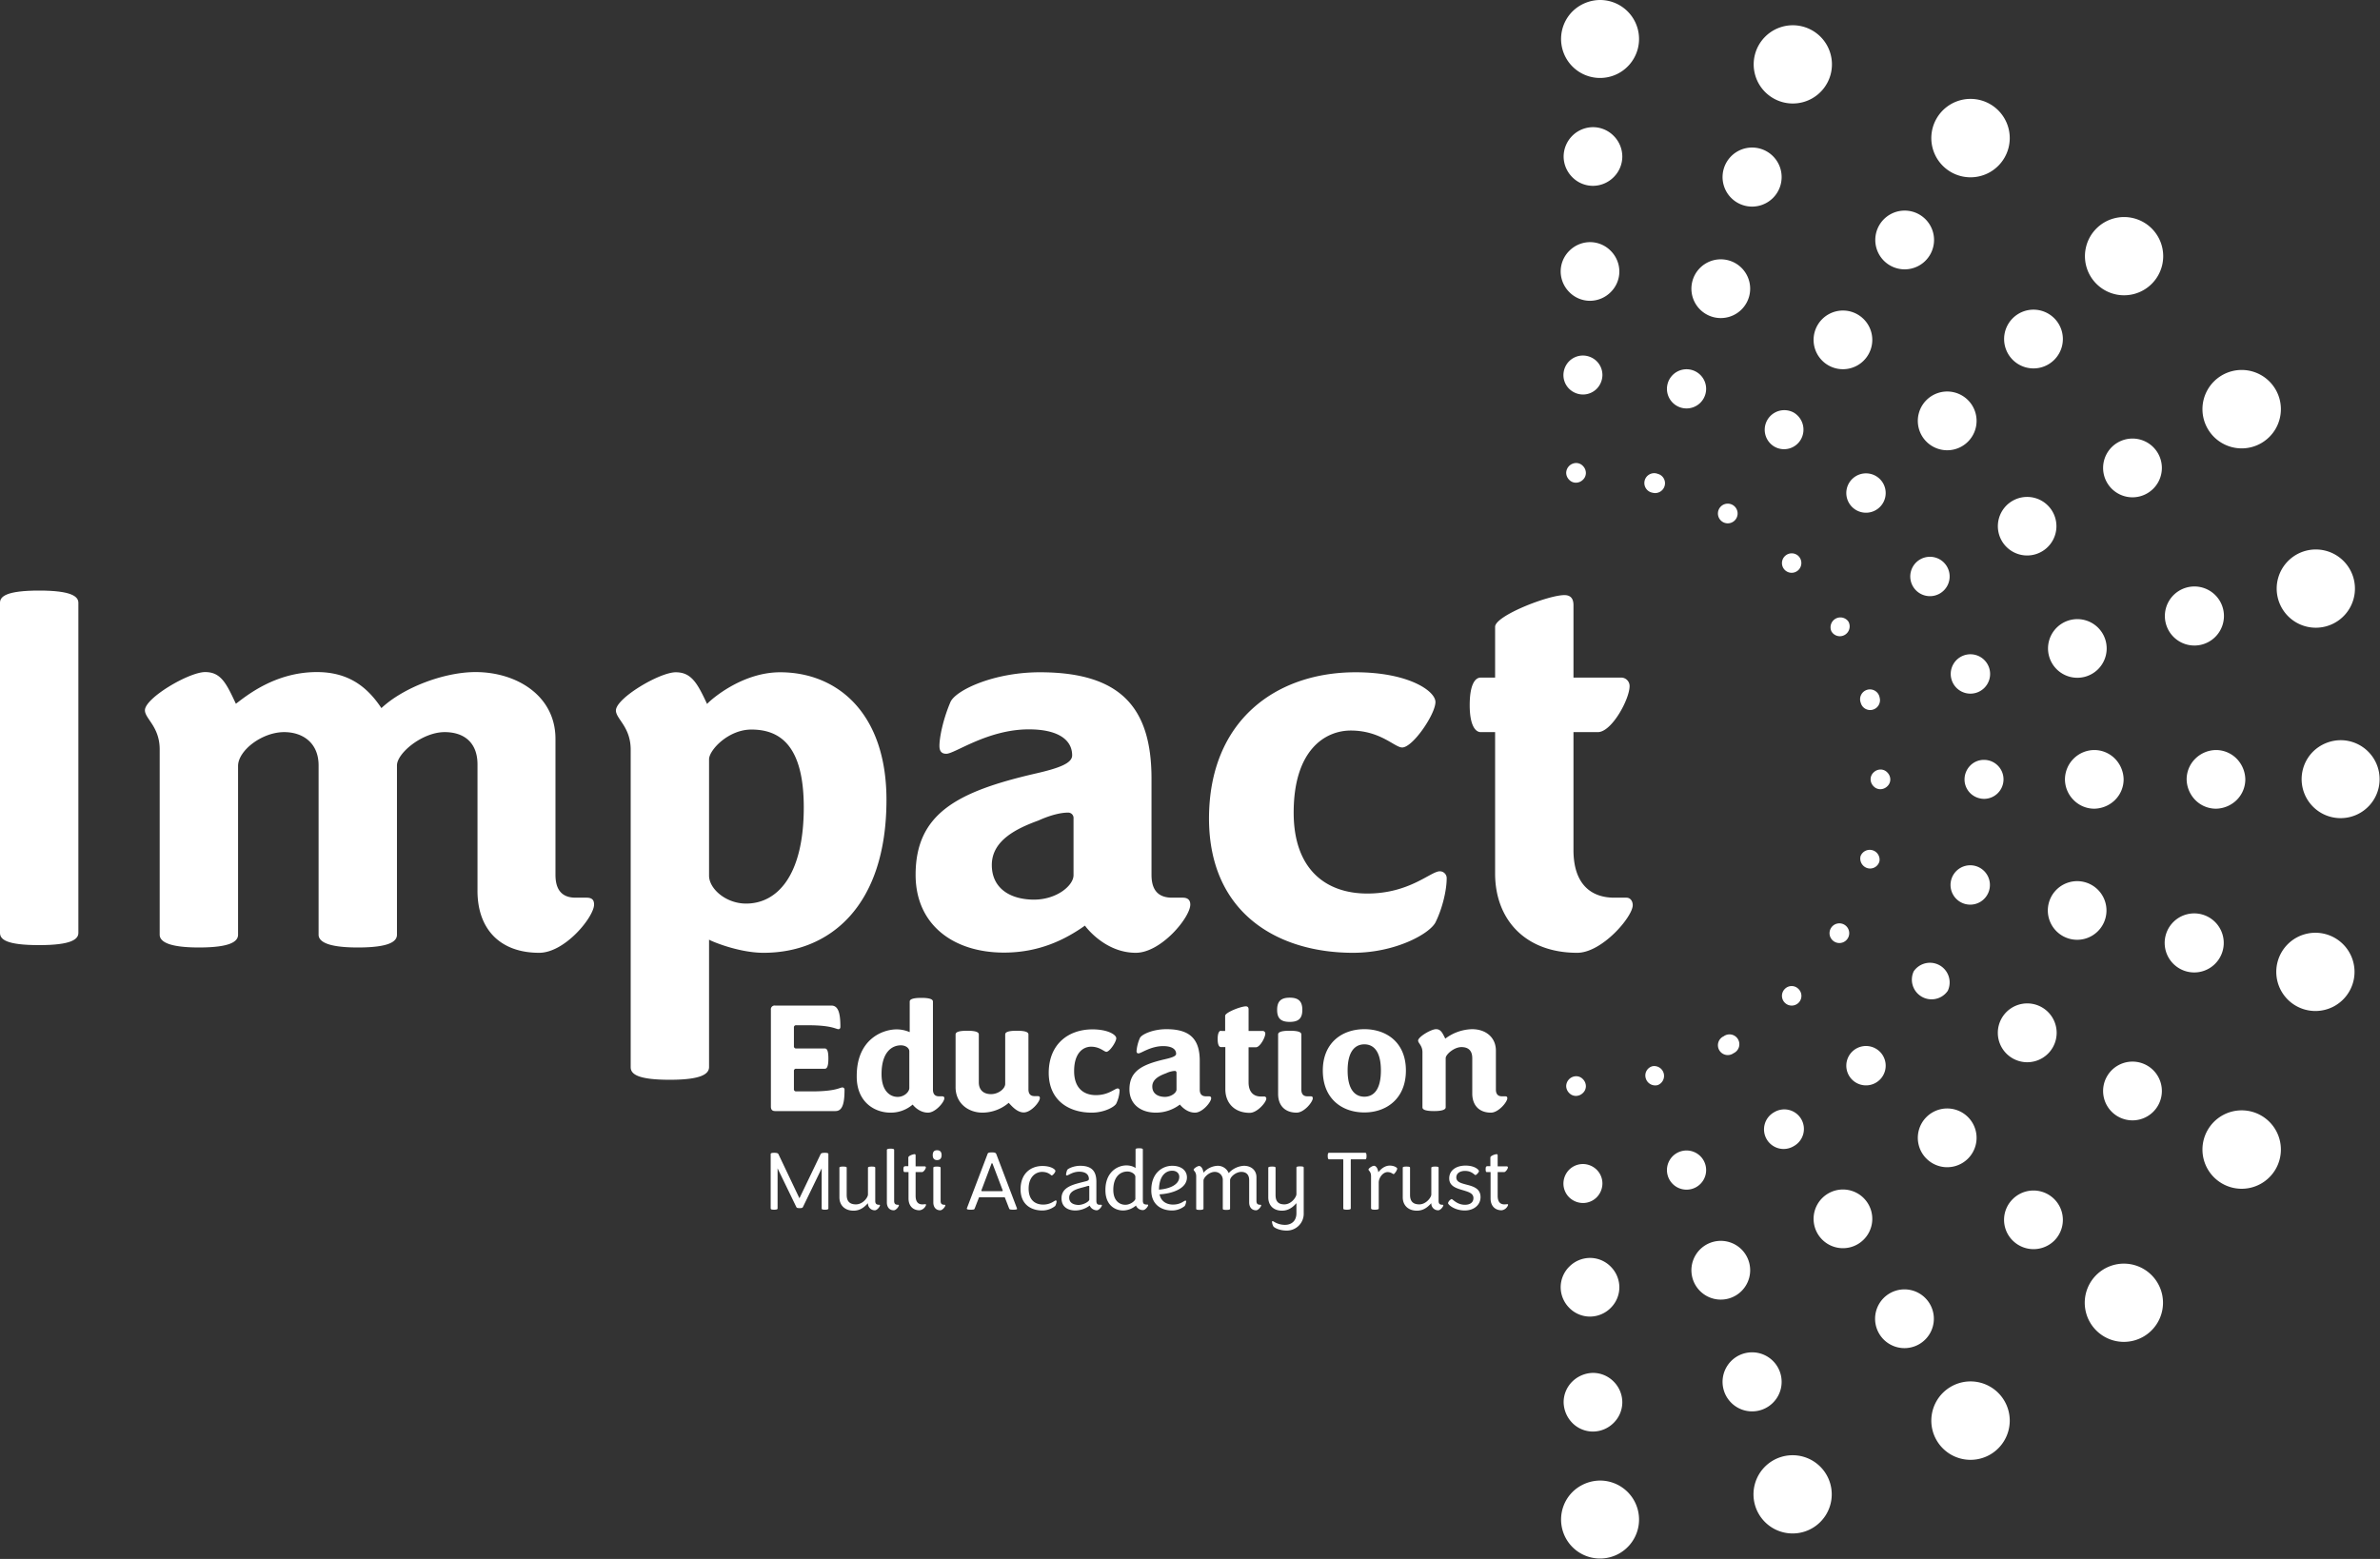 <svg xmlns="http://www.w3.org/2000/svg" id="Layer_1_copy" data-name="Layer 1 copy" viewBox="0 0 1208.7 791.9"><rect x="0" y="0" width="1208.7" height="791.9" fill="#333333" stroke="none"/><defs><style>.cls-1{fill:#fff;}</style></defs><path class="cls-1" d="M1172.9,503.9h0a19.87,19.87,0,0,1,38.4,10.2h0a19.87,19.87,0,1,1-38.4-10.2Zm-35.6,85.8h0a19.91,19.91,0,1,1,34.5,19.9h0a19.91,19.91,0,0,1-34.5-19.9Zm-56.7,73.8h0a19.87,19.87,0,1,1,28.1,28.1h0a19.87,19.87,0,0,1-28.1-28.1Zm-73.7,56.6h0a19.91,19.91,0,0,1,19.9,34.5h0a19.91,19.91,0,1,1-19.9-34.5ZM921,755.7h0a19.87,19.87,0,1,1,10.2,38.4h0A19.87,19.87,0,0,1,921,755.7Z" transform="translate(-16.1 -15.7)"></path><path class="cls-1" d="M921.1,67.5h0a19.87,19.87,0,0,1,10.2-38.4h0a19.87,19.87,0,1,1-10.2,38.4Zm85.8,35.6h0a19.91,19.91,0,0,1,19.9-34.5h0a19.91,19.91,0,1,1-19.9,34.5Zm73.8,56.7h0a19.87,19.87,0,0,1,28.1-28.1h0a19.87,19.87,0,1,1-28.1,28.1Zm56.6,73.7h0a19.91,19.91,0,1,1,34.5-19.9h0a19.91,19.91,0,0,1-34.5,19.9Zm35.6,85.9h0a19.87,19.87,0,0,1,38.4-10.2h0a19.87,19.87,0,1,1-38.4,10.2Z" transform="translate(-16.1 -15.7)"></path><path class="cls-1" d="M828.8,15.7a19.8,19.8,0,1,1-14.1,5.8A20.16,20.16,0,0,1,828.8,15.7Zm376.1,376a19.8,19.8,0,1,1-14.1,5.8A20.16,20.16,0,0,1,1204.9,391.7ZM828.8,767.8a19.8,19.8,0,1,1-14.1,5.8A20.16,20.16,0,0,1,828.8,767.8Z" transform="translate(-16.1 -15.7)"></path><path class="cls-1" d="M1116.3,489.7h0a15,15,0,0,1,28.9,7.7h0a15,15,0,1,1-28.9-7.7Zm-30.1,72.7h0a14.92,14.92,0,0,1,25.8,15h0a14.92,14.92,0,1,1-25.8-15Zm-47.9,62.4h0a14.92,14.92,0,0,1,21.1,21.1h0a15,15,0,0,1-21.1,0,14.79,14.79,0,0,1,0-21.1Zm-62.5,47.9h0a14.92,14.92,0,1,1,15,25.8h0a14.92,14.92,0,0,1-15-25.8Zm-72.6,30.2h0a15,15,0,0,1,7.7,28.9h0a15,15,0,1,1-7.7-28.9Z" transform="translate(-16.1 -15.7)"></path><path class="cls-1" d="M903.2,120.4h0a15,15,0,1,1,7.7-28.9h0a15,15,0,0,1-7.7,28.9Zm72.7,30.1h0a14.92,14.92,0,1,1,15-25.8h0a14.92,14.92,0,0,1-15,25.8Zm62.4,48h0a14.92,14.92,0,1,1,21.1-21.1h0a14.92,14.92,0,0,1-21.1,21.1Zm47.9,62.4h0a14.92,14.92,0,0,1,25.8-15h0a14.92,14.92,0,1,1-25.8,15Zm30.2,72.7h0a15,15,0,1,1,28.9-7.7h0a15,15,0,0,1-28.9,7.7Z" transform="translate(-16.1 -15.7)"></path><path class="cls-1" d="M825.1,80.3a14.75,14.75,0,0,1,10.5,4.4A14.93,14.93,0,0,1,840,95.2a14.75,14.75,0,0,1-4.4,10.5,14.93,14.93,0,0,1-10.5,4.4,14.75,14.75,0,0,1-10.5-4.4,14.93,14.93,0,0,1-4.4-10.5,15,15,0,0,1,14.9-14.9Zm316.4,316.4a14.75,14.75,0,0,1,10.5,4.4,15.37,15.37,0,0,1,4.4,10.5,14.75,14.75,0,0,1-4.4,10.5,15.37,15.37,0,0,1-10.5,4.4,14.75,14.75,0,0,1-10.5-4.4,15.37,15.37,0,0,1-4.4-10.5,14.75,14.75,0,0,1,4.4-10.5A15.18,15.18,0,0,1,1141.5,396.7ZM825.1,713.1a14.75,14.75,0,0,1,10.5,4.4A14.93,14.93,0,0,1,840,728a14.75,14.75,0,0,1-4.4,10.5,14.93,14.93,0,0,1-10.5,4.4,14.75,14.75,0,0,1-10.5-4.4,15.37,15.37,0,0,1-4.4-10.5,14.75,14.75,0,0,1,4.4-10.5A15.37,15.37,0,0,1,825.1,713.1Z" transform="translate(-16.1 -15.7)"></path><path class="cls-1" d="M1056.6,474.4h0a14.89,14.89,0,0,1,28.8,7.6h0a14.89,14.89,0,1,1-28.8-7.6Zm-23.9,58.5h0a14.94,14.94,0,1,1,25.9,14.9h0a14.94,14.94,0,0,1-25.9-14.9Zm-38.3,50.3h0a14.92,14.92,0,1,1,21.2,21h0a14.92,14.92,0,1,1-21.2-21ZM944.5,622h0a14.9,14.9,0,1,1,15.1,25.7h0A14.9,14.9,0,0,1,944.5,622Zm-58.2,24.5h0a14.92,14.92,0,0,1,7.8,28.8h0a14.92,14.92,0,1,1-7.8-28.8Z" transform="translate(-16.1 -15.7)"></path><path class="cls-1" d="M886.3,176.8h0a14.92,14.92,0,1,1,7.8-28.8h0a14.92,14.92,0,0,1-7.8,28.8Zm58.2,24.4h0a14.9,14.9,0,0,1,15.1-25.7h0a14.9,14.9,0,1,1-15.1,25.7ZM994.4,240h0a14.92,14.92,0,0,1,21.2-21h0a14.92,14.92,0,1,1-21.2,21Zm38.3,50.4h0a14.87,14.87,0,1,1,25.8-14.8h0a14.87,14.87,0,0,1-25.8,14.8Zm24,58.5h0a14.89,14.89,0,1,1,28.8-7.6h0a14.89,14.89,0,0,1-28.8,7.6Z" transform="translate(-16.1 -15.7)"></path><path class="cls-1" d="M823.6,138.7a14.75,14.75,0,0,1,10.5,4.4,14.93,14.93,0,0,1,4.4,10.5,14.75,14.75,0,0,1-4.4,10.5,14.93,14.93,0,0,1-10.5,4.4,14.75,14.75,0,0,1-10.5-4.4,14.93,14.93,0,0,1-4.4-10.5,14.75,14.75,0,0,1,4.4-10.5A14.93,14.93,0,0,1,823.6,138.7Zm256.1,258a14.75,14.75,0,0,1,10.5,4.4,15.37,15.37,0,0,1,4.4,10.5,14.75,14.75,0,0,1-4.4,10.5,15.37,15.37,0,0,1-10.5,4.4,14.75,14.75,0,0,1-10.5-4.4,14.93,14.93,0,0,1-4.4-10.5,15,15,0,0,1,14.9-14.9Zm-256.1,258a14.75,14.75,0,0,1,10.5,4.4,14.93,14.93,0,0,1,4.4,10.5,14.75,14.75,0,0,1-4.4,10.5,14.93,14.93,0,0,1-10.5,4.4,14.75,14.75,0,0,1-10.5-4.4,14.93,14.93,0,0,1-4.4-10.5,14.75,14.75,0,0,1,4.4-10.5A14.93,14.93,0,0,1,823.6,654.7Z" transform="translate(-16.1 -15.7)"></path><path class="cls-1" d="M1007.2,462.1h0a10,10,0,0,1,19.3,5.1h0a10,10,0,1,1-19.3-5.1Zm-19.2,47h0a10,10,0,0,1,17.3,9.9h0a10,10,0,0,1-17.3-9.9Zm-30.8,40.4h0a10,10,0,0,1,14.2,14h0a10,10,0,1,1-14.2-14Zm-40.1,31.2h0a9.95,9.95,0,1,1,10,17.2h0a9.95,9.95,0,1,1-10-17.2Zm-46.8,19.7h0a9.95,9.95,0,0,1,5.2,19.2h0a9.95,9.95,0,1,1-5.2-19.2Z" transform="translate(-16.1 -15.7)"></path><path class="cls-1" d="M870.3,222.9h0a9.95,9.95,0,1,1,5.2-19.2h0a9.95,9.95,0,0,1-5.2,19.2Zm46.8,19.6h0a9.95,9.95,0,0,1,10-17.2h0a10.07,10.07,0,0,1,3.6,13.6A9.85,9.85,0,0,1,917.1,242.5Zm40.1,31.2h0a10,10,0,1,1,14.2-14h0a10,10,0,0,1-14.2,14ZM988,314.2h0a10,10,0,1,1,17.3-9.9h0a10,10,0,0,1-17.3,9.9Zm19.3,47h0a10,10,0,1,1,19.3-5.1h0a10,10,0,0,1-19.3,5.1Z" transform="translate(-16.1 -15.7)"></path><path class="cls-1" d="M820,196.3a10.09,10.09,0,0,1,7,2.9,9.84,9.84,0,0,1,2.9,7,10.09,10.09,0,0,1-2.9,7,9.84,9.84,0,0,1-7,2.9,10.09,10.09,0,0,1-7-2.9,9.84,9.84,0,0,1-2.9-7,10.09,10.09,0,0,1,2.9-7A9.91,9.91,0,0,1,820,196.3Zm203.7,205.4a9.9,9.9,0,0,1,7,16.9,9.84,9.84,0,0,1-7,2.9,10.09,10.09,0,0,1-7-2.9,9.84,9.84,0,0,1-2.9-7,10.09,10.09,0,0,1,2.9-7A9.67,9.67,0,0,1,1023.7,401.7ZM820,607a10.09,10.09,0,0,1,7,2.9,9.84,9.84,0,0,1,2.9,7,10.09,10.09,0,0,1-2.9,7,9.84,9.84,0,0,1-7,2.9,10.09,10.09,0,0,1-7-2.9,9.84,9.84,0,0,1-2.9-7,10.09,10.09,0,0,1,2.9-7A9.91,9.91,0,0,1,820,607Z" transform="translate(-16.1 -15.7)"></path><path class="cls-1" d="M961,450.6h0a5,5,0,0,1,9.6,2.6h0a4.92,4.92,0,0,1-6.1,3.5A5.09,5.09,0,0,1,961,450.6Zm-14.8,36.2h0a5,5,0,0,1,8.6,5h0a5,5,0,1,1-8.6-5Zm-23.7,31.3h0a4.83,4.83,0,0,1,7,0,4.92,4.92,0,0,1,0,7h0a4.95,4.95,0,0,1-7-7Zm-31,24h0a5,5,0,1,1,5,8.6h0a5,5,0,1,1-5-8.6Zm-36.1,15.2h0a5,5,0,0,1,2.6,9.6h0a5,5,0,0,1-6.1-3.5,4.85,4.85,0,0,1,3.5-6.1Z" transform="translate(-16.1 -15.7)"></path><path class="cls-1" d="M855.4,266h0a5,5,0,1,1,2.6-9.6h0a4.92,4.92,0,0,1,3.5,6.1A5,5,0,0,1,855.4,266Zm36.1,15.1h0a5,5,0,1,1,5-8.6h0a5,5,0,0,1-5,8.6Zm31,24.1h0a4.95,4.95,0,0,1,7-7h0a5,5,0,0,1,0,7,4.92,4.92,0,0,1-7,0Zm23.7,31.2h0a5,5,0,0,1,8.6-5h0a5,5,0,0,1-1.8,6.8,4.93,4.93,0,0,1-6.8-1.8Zm14.9,36.3h0a5,5,0,1,1,9.6-2.6h0a5,5,0,0,1-3.5,6.1,4.92,4.92,0,0,1-6.1-3.5Z" transform="translate(-16.1 -15.7)"></path><path class="cls-1" d="M816.5,250.9a4.69,4.69,0,0,1,3.5,1.5,5.09,5.09,0,0,1,1.5,3.5,4.69,4.69,0,0,1-1.5,3.5,5.09,5.09,0,0,1-3.5,1.5,4.69,4.69,0,0,1-3.5-1.5,5.09,5.09,0,0,1-1.5-3.5,5.13,5.13,0,0,1,5-5ZM971.1,406.6a4.69,4.69,0,0,1,3.5,1.5,5.09,5.09,0,0,1,1.5,3.5,4.69,4.69,0,0,1-1.5,3.5,5.09,5.09,0,0,1-3.5,1.5,4.69,4.69,0,0,1-3.5-1.5,5.09,5.09,0,0,1-1.5-3.5,4.69,4.69,0,0,1,1.5-3.5A5.09,5.09,0,0,1,971.1,406.6ZM816.5,562.4a4.69,4.69,0,0,1,3.5,1.5,5.09,5.09,0,0,1,1.5,3.5,4.69,4.69,0,0,1-1.5,3.5,5.09,5.09,0,0,1-3.5,1.5,4.69,4.69,0,0,1-3.5-1.5,5.09,5.09,0,0,1-1.5-3.5,5.13,5.13,0,0,1,5-5Z" transform="translate(-16.1 -15.7)"></path><path class="cls-1" d="M768.1,359.9c-3,0-5.6,3.8-5.6,14,0,9.9,2.7,13.7,5.6,13.7h7.3v71.8c0,23.4,15.3,40.3,41.7,40.3,12.6,0,28.2-18.3,28.2-24.2,0-1.9-1.1-3.8-3.2-3.8h-6.2c-12.1,0-20.7-7.2-20.7-24.2V387.6h12.4c7,0,16.1-16.7,16.1-23.4a4.27,4.27,0,0,0-4.3-4.3H815.2V323.1c0-3.5-1.6-5.1-4.6-5.1-8.3,0-35.2,10.5-35.2,16.1v25.8ZM703.3,499.7c21.5,0,39-9.7,41.9-15.6,3.8-7.8,5.6-16.9,5.6-22a3.49,3.49,0,0,0-3.5-3.8c-4.6,0-15.3,11.3-36.8,11.3-21.2,0-37.4-12.4-37.4-41.1,0-32,16.1-41.7,29-41.7,15.1,0,22.3,8.6,26.1,8.6,5.4,0,16.9-16.9,16.9-23.1,0-5.6-13.7-15.1-40.6-15.1-40,0-74.4,24.2-74.4,74.4.1,47.9,34.8,68.1,73.2,68.1m-110.4,0c12.9,0,27.7-18,27.7-24.5,0-2.1-1.1-3.5-3.8-3.5h-5.4c-6.5,0-10.5-3.2-10.5-11.6V411.2c0-36-15.6-54-56.7-54-23.4,0-42.7,9.1-45.4,15.1-3.8,8.9-5.6,18-5.6,22.3,0,2.7,1.1,4,3.5,4,4.3,0,21-12.4,41.9-12.4,15,0,22,5.4,22,13.2,0,4-6.4,6.5-19.3,9.4-39,9.1-60.2,20.2-60.2,51.3,0,25.3,19.1,39.5,44.9,39.5,18,0,31.2-6.7,41.1-13.7,0,.1,9.9,13.8,25.8,13.8m-73.1-44.6c0-12.4,12.4-18.5,23.7-22.6,5.9-2.7,11.3-4,14.8-4a2.73,2.73,0,0,1,3,3v28.8c0,5.1-8.3,12.4-20.2,12.4-12.5-.1-21.3-6.1-21.3-17.6M395,474.7c-10.2,0-18.8-7.5-18.8-14.2V401.4c0-4.6,9.7-15.1,21.5-15.1,14,0,26.6,7.5,26.6,39.5,0,34.7-13.5,48.9-29.3,48.9m-38.7,89.5c16.1,0,19.9-3,19.9-6.5V493c0,.3,14.5,6.7,27.7,6.7,33.6,0,62.4-23.7,62.4-77.7,0-44.1-25-64.8-54-64.8-19.6,0-35.5,14.2-37.1,16.1-4.8-10.2-7.8-16.1-15.9-16.1-8.3,0-30.4,13.2-30.4,19.4,0,4.3,7.5,8.3,7.5,19.9V557.8c0,3.5,3.5,6.4,19.9,6.4m-66.4-64.5c13.2,0,27.9-18.3,27.9-24.5,0-2.1-.8-3.5-3.8-3.5h-5.6c-6.2,0-10.2-3.2-10.2-11.6V391c0-21.8-19.6-33.9-40.6-33.9-15.9,0-36.6,7.8-47.8,18.3-7.5-11.3-17.2-18.3-32.8-18.3-21.2,0-35.8,12.1-41.1,16.1-4.8-10.2-7.5-16.1-15.6-16.1-8.3,0-30.6,13.2-30.6,19.4,0,4.3,7.5,8.3,7.5,19.9v94.1c0,3.2,3.8,6.5,19.9,6.5,16.4,0,19.9-3.2,19.9-6.5V404.8c0-7.8,12.1-17.2,23.4-17.2,9.4,0,17.5,5.4,17.5,16.9v86c0,3.2,3.8,6.5,19.9,6.5,16.4,0,19.9-3.2,19.9-6.5v-86c0-6.2,12.9-16.9,24.2-16.9,10.2,0,16.7,5.6,16.7,16.4v63.7c-.2,19.9,11.4,32,31.3,32" transform="translate(-16.1 -15.7)"></path><path class="cls-1" d="M36,495.8c16.4,0,19.9-3,19.9-6.2V321.9c0-3.2-3.5-6.2-19.9-6.2-16.7,0-19.9,3-19.9,6.2V489.6c0,3.3,3.2,6.2,19.9,6.2" transform="translate(-16.1 -15.7)"></path><path class="cls-1" d="M771.2,608.2c-.4,0-.6.3-.6,1.5s.3,1.4.6,1.4h1.9v13.4c0,3.6,2.1,6,5.6,6a4,4,0,0,0,3.3-2.7c0-.3-.1-.4-.4-.4,0,0-1,.1-1.5.1-2.2,0-3.4-1.4-3.4-4.4v-12H780c.7,0,1.9-1.6,1.9-2.4,0-.3-.2-.5-.6-.5h-4.6v-5.6c0-.4-.2-.6-.5-.6-.8,0-3.2.8-3.2,1.7v4.4h-1.8ZM760,630.6c4.5,0,8-2.7,8-6.8,0-4.5-3.9-5.5-7.4-6.4-2.6-.7-4.9-1.3-4.9-3.6,0-2.1,1.9-3.3,4.4-3.3,3.5,0,4.8,2.1,5.3,2.1s1.8-1.4,1.8-2-2-2.8-6.8-2.8-8.3,2.4-8.3,6.5,3.9,5.1,7.3,6.1c2.6.8,5,1.5,5,3.9,0,2.2-1.7,3.4-4.3,3.4-4.1,0-6.2-2.9-6.8-2.9a3.26,3.26,0,0,0-1.8,2c-.1.8,3.3,3.8,8.5,3.8m-13.5-.1c1.2,0,2.6-1.9,2.6-2.5,0-.2-.1-.3-.4-.3-1.4,0-2-.5-2-2V608.9c0-.4-.3-.6-1.8-.6s-1.9.3-1.9.6v13.6c0,1.4-2.6,5-6.1,5-3.2,0-4.7-1.6-4.7-4.8V608.9c0-.4-.3-.6-1.9-.6s-1.8.3-1.8.6v15c0,4.1,2.8,6.8,7.2,6.8,4,0,6.2-2.7,7.3-3.8a3.44,3.44,0,0,0,3.5,3.6m-32.1-.3c1.5,0,1.9-.3,1.9-.6V616.4c0-2.4,2.1-5.3,4.5-5.3,1.8,0,2.6,1,3,1a.72.72,0,0,0,.6-.4,5.47,5.47,0,0,0,1.3-2.3c0-.6-1.6-1.6-3.8-1.6-3.5,0-5.8,3.4-5.8,3.4-.3-2.2-1.3-3.3-2.2-3.3s-2.8,1.3-2.8,1.9,1.3,1,1.3,3.4v16.4c.2.4.5.6,2,.6m-14.2,0c1.5,0,1.9-.3,1.9-.6V604.9c0-.2,0-.3.3-.3h7.1c.4,0,.6-.4.6-1.7s-.3-1.6-.6-1.6H691c-.3,0-.6.3-.6,1.6s.3,1.7.6,1.7h7a.27.27,0,0,1,.3.3v24.7c0,.4.4.6,1.9.6m-30.9,10.6a8.56,8.56,0,0,0,8.9-8.9V608.8c0-.4-.3-.6-1.9-.6s-1.8.3-1.8.6v13.5c0,1.5-2.6,5.2-6.1,5.2-3.2,0-4.5-1.6-4.5-4.8V608.9c0-.4-.3-.6-1.8-.6s-1.9.3-1.9.6v15c0,4.1,2.6,6.8,7,6.8s6.8-3.4,7.3-3.8V632c0,3.9-2.5,5.9-5.8,5.9a10.73,10.73,0,0,1-5.8-1.7c-.6-.3-.8-.2-.8.2a6,6,0,0,0,.7,2.3c.8,1,3.7,2.1,6.5,2.1m-18.8-14.3c0,2.4,1.3,4,3.5,4,1.2,0,2.6-1.9,2.6-2.5,0-.2-.1-.3-.4-.3-1.4,0-2-.5-2-2v-12c0-3.4-2.5-5.8-6.4-5.8a11.31,11.31,0,0,0-7.7,3.7,6,6,0,0,0-5.6-3.7,10,10,0,0,0-7.2,3.5c-.3-2.2-1.3-3.4-2.2-3.4s-2.8,1.3-2.8,1.9,1.3,1,1.3,3.4v16.4c0,.4.3.6,1.8.6s1.9-.3,1.9-.6V615.4c0-1.5,2.8-4.4,5.7-4.4a4,4,0,0,1,4.1,4.2v14.5c0,.4.3.6,1.9.6s1.8-.3,1.8-.6V615.2c0-1.6,2.9-4.2,5.7-4.2,2.6,0,4,1.5,4,4.2v11.3Zm-39.1-16.1c2.2,0,3.6,1.3,3.6,3.1,0,4.4-5.8,6.2-10.3,6.5.1-7.1,3.5-9.6,6.7-9.6m-.1,20.2a10.15,10.15,0,0,0,6.5-2.3,6,6,0,0,0,.7-2.3c0-.4-.3-.5-.7-.3-.8.3-2.4,1.9-6,1.9-3.2,0-6.1-1.6-6.8-5.2,5.7-.3,13.9-2.6,13.9-8.6,0-3.3-2.6-5.9-7.5-5.9s-10.6,3.6-10.6,12.3c-.1,7.4,5.1,10.4,10.5,10.4m-24.8,0a10.25,10.25,0,0,0,6.5-2.5,3.8,3.8,0,0,0,3.6,2.3c1.2,0,2.6-1.9,2.6-2.5,0-.2-.1-.3-.4-.3a3.75,3.75,0,0,1-1.1-.1c-.8-.1-1.2-.7-1.2-1.9v-26c0-.3-.3-.6-1.9-.6s-1.8.3-1.8.6v9.5c-.5-.6-2.5-1.4-4.6-1.4-4.9,0-10.7,3.7-10.7,12.4-.1,7.7,4.8,10.5,9,10.5m6.2-5.9c0,.8-2.3,3-5.1,3s-6.1-1.9-6.1-7.6c0-6.5,3.4-9.3,7.2-9.3,2,0,4,1.3,4,2.7v11.2Zm-19.6,5.8c1.2,0,2.6-1.9,2.6-2.5,0-.2-.1-.3-.4-.3h-1c-.9-.1-1.4-.6-1.4-2V616c0-5.4-2.4-8.1-8.2-8.1-3.3,0-6.2,1.4-6.6,2.1a8.7,8.7,0,0,0-.6,2.3c0,.3.1.5.4.5.8,0,2.9-1.9,6.3-1.9,3.2,0,4.9,1.4,4.9,3.7,0,.7-.7,1-2.1,1.3-5.3,1.4-11.8,2.5-11.8,8.5,0,4.3,3.1,6.2,7.1,6.2a12.28,12.28,0,0,0,7.2-2.5,4,4,0,0,0,3.6,2.4m-14-6.4c0-4,5.3-4.7,8.6-5.7a4.51,4.51,0,0,1,1.3-.3c.3,0,.3.2.3.4v6.6c0,.8-2.6,2.6-5.5,2.7-2.6-.1-4.7-1.1-4.7-3.7m-13.7,6.5a10.51,10.51,0,0,0,6.6-2.3,6,6,0,0,0,.7-2.3.46.46,0,0,0-.4-.5c-.7,0-2.5,2.1-6.4,2.1-4.1,0-7.4-2.3-7.4-8.1,0-6.2,3.8-8.5,6.8-8.5,3.4,0,4.5,1.8,4.9,1.8.6,0,1.9-1.6,1.9-2.3s-2.1-2.5-6.6-2.5c-5.8,0-11.1,3.7-11.1,11.8,0,7.7,5.3,10.8,11,10.8m-19.3-6.7c.2,0,.3,0,.4.3l2.1,5.4c.2.5.6.6,2.1.6,1.7,0,2-.2,1.9-.6L522.1,602c-.3-.7-.7-.9-2.3-.9s-2,.2-2.2.9l-10.5,27.6c0,.3.2.6,1.9.6s1.9-.1,2.1-.6l2.1-5.4c.1-.2.1-.3.3-.3Zm-11.3-3.1c-.2,0-.3-.3-.3-.4l5.1-13.5a.32.32,0,0,1,.3-.3c.2,0,.2.2.3.3l5.1,13.4a.34.34,0,0,1-.3.5Zm-24.7,5.7c0,2.4,1.3,4,3.5,4,1.2,0,2.6-1.9,2.6-2.5,0-.2-.1-.3-.4-.3-1.4,0-2-.5-2-2V608.9c0-.3-.3-.6-1.9-.6s-1.8.3-1.8.6v17.6ZM492,600c-1.4,0-2.2.7-2.2,2.5s.9,2.5,2.2,2.5,2.3-.7,2.3-2.5-.9-2.5-2.3-2.5m-16.4,8.2c-.4,0-.7.3-.7,1.5s.3,1.4.7,1.4h1.9v13.4c0,3.6,2.1,6,5.6,6a4,4,0,0,0,3.3-2.7c0-.3-.1-.4-.4-.4,0,0-.9.1-1.5.1-2.2,0-3.4-1.4-3.4-4.4v-12h3.3c.7,0,1.9-1.6,1.9-2.4,0-.3-.2-.5-.6-.5h-4.6v-5.6c0-.4-.2-.6-.5-.6-.8,0-3.2.8-3.2,1.7v4.4h-1.8Zm-9.1,18.3c0,2.4,1.3,4,3.5,4,1.2,0,2.6-1.9,2.6-2.5,0-.2-.1-.3-.4-.3-1.4,0-2-.5-2-2V599.8c0-.3-.3-.6-1.8-.6s-1.9.3-1.9.6v26.7Zm-6.1,4c1.2,0,2.6-1.9,2.6-2.5,0-.2-.1-.3-.4-.3-1.4,0-2-.5-2-2V608.9c0-.4-.3-.6-1.8-.6s-1.9.3-1.9.6v13.6c0,1.4-2.5,5-6.1,5-3.2,0-4.7-1.6-4.7-4.8V608.9c0-.4-.3-.6-1.9-.6s-1.8.3-1.8.6v15c0,4.1,2.8,6.8,7.2,6.8,4,0,6.2-2.7,7.3-3.8a3.44,3.44,0,0,0,3.5,3.6m-51.1-.3c1.4,0,1.7-.3,1.7-.6V609.2l9.5,19.6c.2.4.4.6,1.7.6s1.5-.2,1.7-.6l9.5-19.6v20.4c0,.4.3.6,1.7.6s1.7-.3,1.7-.6V601.9c0-.3-.3-.6-1.8-.6s-1.9.3-2.1.6l-10.8,22.5-10.7-22.5c-.2-.3-.6-.6-2.1-.6s-1.8.3-1.8.6v27.7c.1.4.3.6,1.8.6" transform="translate(-16.1 -15.7)"></path><path class="cls-1" d="M773.3,580.9c3.8,0,8.3-5.4,8.3-7.3,0-.6-.2-1-1.1-1h-1.7c-1.8,0-3-1-3-3.4V549.4c0-6.7-5.1-10.9-12.1-10.9a23.56,23.56,0,0,0-13.6,4.8l-.5-1c-1.2-2.4-2.1-3.8-4.2-3.8-2.5,0-9.1,3.9-9.1,5.8,0,1.3,2.2,2.5,2.2,5.9v28c0,1,1.1,1.9,5.9,1.9s5.9-1,5.9-1.9v-25c0-1.8,4.2-5.6,8-5.6,3.5,0,5.5,1.8,5.5,5.6v18.2c.1,5.9,3.6,9.5,9.5,9.5M709,572.8c-4.6,0-8.5-3.4-8.5-13.3s3.9-13.3,8.5-13.3,8.4,3.4,8.4,13.3-3.8,13.3-8.4,13.3m0,8c11.2,0,21.1-7,21.1-21.3s-9.9-21-21.1-21-21.1,6.8-21.1,21c0,14.4,9.8,21.3,21.1,21.3m-32-39.6c0-1-1-1.9-5.9-1.9s-5.9.9-5.9,1.9v30.2c0,5.9,3.5,9.5,9.4,9.5,3.8,0,8.2-5.4,8.2-7.3,0-.6-.2-1-1.1-1H680c-1.8,0-3-1-3-3.4Zm-5.9-18.7c-4.4,0-6.4,1.8-6.4,6.2s2,6.1,6.4,6.1,6.4-1.7,6.4-6.1-2-6.2-6.4-6.2m-34.9,16.8c-.9,0-1.7,1.1-1.7,4.2s.8,4.1,1.7,4.1h2.2V569c0,7,4.6,12,12.4,12,3.8,0,8.4-5.4,8.4-7.2a1,1,0,0,0-1-1.1h-1.8c-3.6,0-6.2-2.2-6.2-7.2V547.7h3.7c2.1,0,4.8-5,4.8-7a1.32,1.32,0,0,0-1.3-1.3h-7.2v-11c0-1-.5-1.5-1.4-1.5-2.5,0-10.5,3.1-10.5,4.8v7.7h-2.1ZM623,580.9c3.8,0,8.2-5.4,8.2-7.3,0-.6-.3-1-1.1-1h-1.6c-1.9,0-3.1-1-3.1-3.4V554.6c0-10.7-4.6-16.1-16.9-16.1-7,0-12.7,2.7-13.5,4.5a21.07,21.07,0,0,0-1.7,6.6c0,.8.3,1.2,1,1.2,1.3,0,6.2-3.7,12.5-3.7,4.5,0,6.6,1.6,6.6,3.9,0,1.2-1.9,1.9-5.8,2.8-11.6,2.7-17.9,6-17.9,15.3,0,7.5,5.7,11.8,13.4,11.8a20.15,20.15,0,0,0,12.2-4.1c.1,0,3,4.1,7.7,4.1m-21.7-13.3c0-3.7,3.7-5.5,7-6.7a12.14,12.14,0,0,1,4.4-1.2.84.84,0,0,1,.9.9v8.6c0,1.5-2.5,3.7-6,3.7-3.7-.1-6.3-1.8-6.3-5.3m-30.8,13.3c6.4,0,11.6-2.9,12.5-4.6a17.36,17.36,0,0,0,1.7-6.6,1,1,0,0,0-1-1.1c-1.4,0-4.6,3.4-11,3.4s-11.1-3.7-11.1-12.2c0-9.5,4.8-12.4,8.6-12.4,4.5,0,6.6,2.6,7.8,2.6,1.6,0,5-5,5-6.9,0-1.7-4.1-4.5-12.1-4.5-11.9,0-22.2,7.2-22.2,22.2.1,14.1,10.4,20.1,21.8,20.1m-55.4,0a20.76,20.76,0,0,0,13.3-5,10.52,10.52,0,0,0,.9,1c1.3,1.4,3.8,3.9,6.7,3.9,3.8,0,8.2-5.4,8.2-7.3,0-.6-.2-1-1.1-1h-1.7c-1.8,0-3-1-3-3.4V541.2c0-1-1-1.9-5.9-1.9s-5.9.9-5.9,1.9v25.1c0,2.4-3.4,5.2-7.2,5.2s-6.2-2.1-6.2-6V541.2c0-1-1-1.9-5.9-1.9s-5.9.9-5.9,1.9v26.6c-.1,8.2,6.3,13.1,13.7,13.1m-46.7,0a17,17,0,0,0,11.2-4.1s3,4.1,7.8,4.1c3.8,0,8.3-5.4,8.3-7.3,0-.6-.3-1-1.2-1h-1.6c-1.8,0-3-1-3-3.4V524.5c0-1-1.1-1.9-5.9-1.9s-5.9.9-5.9,1.9V540a16.76,16.76,0,0,0-6.6-1.4c-7.4,0-20.3,5.2-20.3,23.6-.2,13,8.7,18.7,17.2,18.7m9.5-12.5c0,2-2.6,4.5-5.9,4.5-3.9,0-8.2-3-8.2-11.6,0-11.2,5.3-14.6,9.8-14.6,2.6,0,4.3,1.5,4.3,3v18.7Zm-68.1,11.7h30.6c3.6,0,4.6-4,4.6-10.8a1.08,1.08,0,0,0-1.1-1.2c-1.3,0-3.3,2-15.4,2h-8a1.06,1.06,0,0,1-1.2-1.2v-9.1a1.06,1.06,0,0,1,1.2-1.2H435c1,0,1.8-1,1.8-5.2s-.8-5.1-1.8-5.1H420.5a1.06,1.06,0,0,1-1.2-1.2v-9.4a1.06,1.06,0,0,1,1.2-1.2h5.9c12.2,0,14.2,2,15.5,2,.6,0,1-.4,1-1.2,0-6.8-1-10.8-4.6-10.8H409.8a1.92,1.92,0,0,0-2.2,2.2v49.1c0,1.6.7,2.3,2.2,2.3" transform="translate(-16.1 -15.7)"></path></svg>